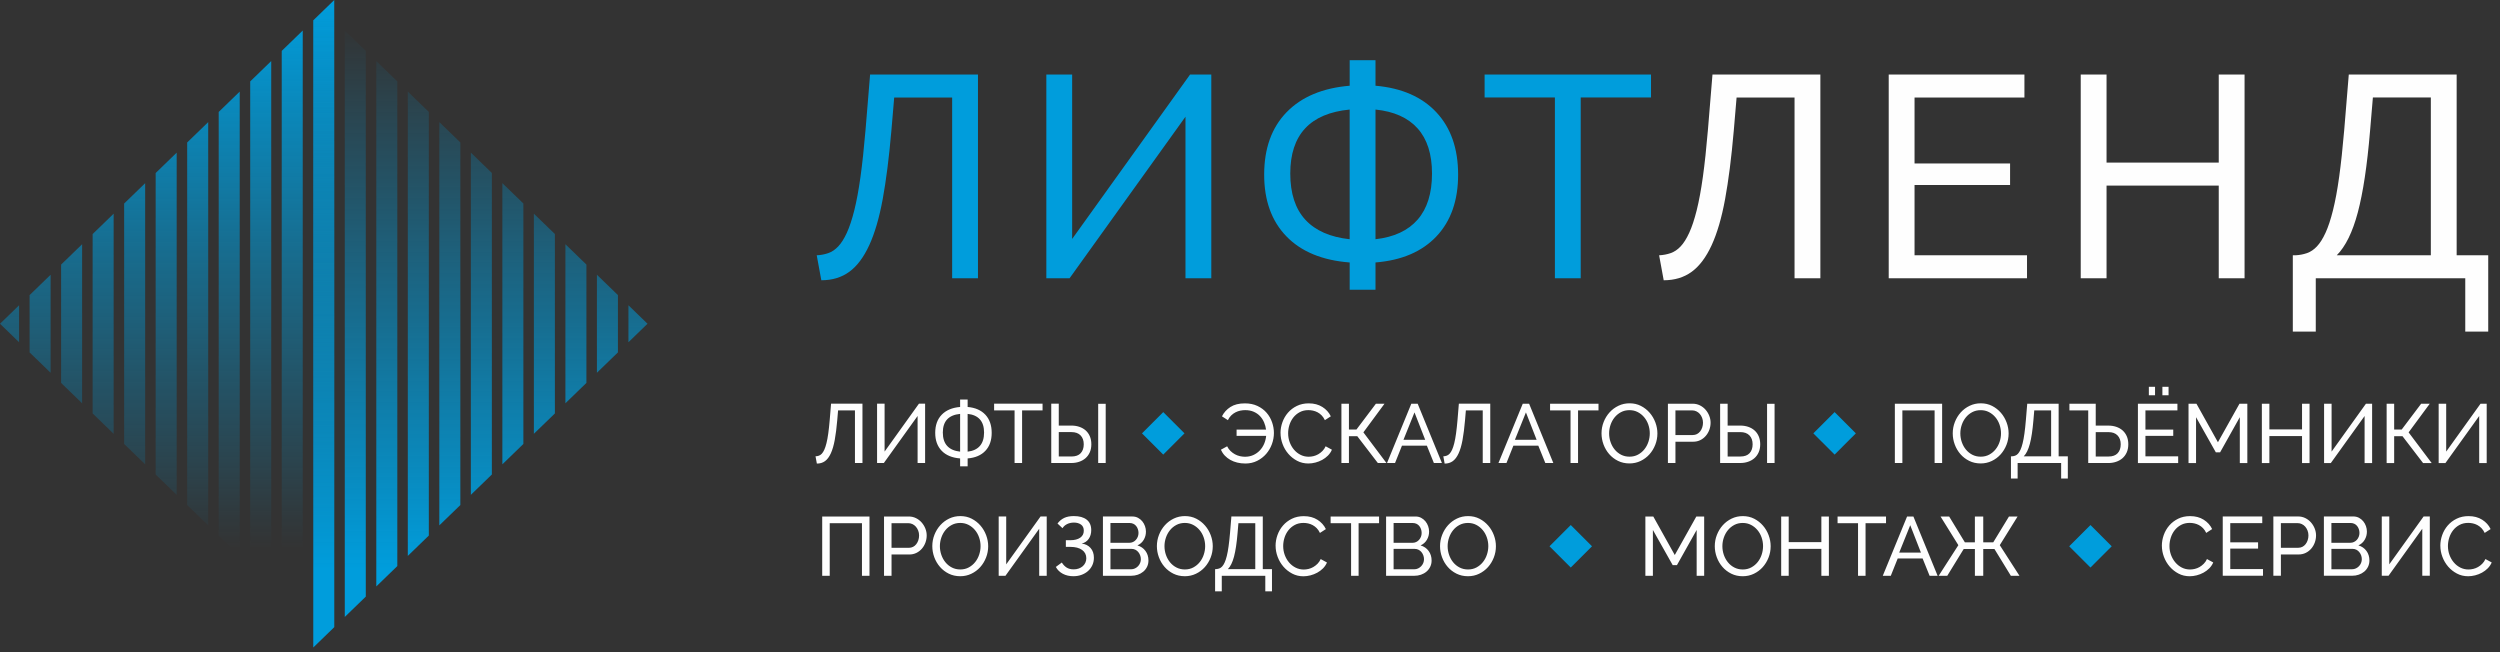 <?xml version="1.0" encoding="UTF-8"?> <svg xmlns="http://www.w3.org/2000/svg" width="253" height="66" viewBox="0 0 253 66" fill="none"><rect x="0" y="0" width="253" height="66" fill="#333333" stroke="none"/> <path d="M90.201 13.293C89.969 15.964 89.679 18.248 89.331 20.145C88.983 22.042 88.527 23.6 87.966 24.82C87.404 26.039 86.732 26.934 85.948 27.506C85.164 28.077 84.221 28.363 83.118 28.363L82.653 25.836C83.06 25.817 83.447 25.744 83.815 25.618C84.183 25.492 84.521 25.265 84.831 24.936C85.141 24.607 85.431 24.147 85.702 23.556C85.973 22.966 86.224 22.206 86.457 21.277C86.689 20.348 86.898 19.221 87.082 17.895C87.266 16.569 87.435 14.996 87.589 13.177L88.054 7.544H98.971V28.159H96.358V9.867H90.493L90.202 13.294L90.201 13.293ZM108.502 24.181L120.435 7.544H122.584V28.159H119.971V11.812L108.241 28.159H105.889V7.544H108.502V24.181ZM136.587 26.562C133.819 26.349 131.685 25.468 130.184 23.919C128.685 22.371 127.934 20.289 127.934 17.677C127.934 15.024 128.689 12.919 130.199 11.361C131.709 9.803 133.839 8.907 136.587 8.675V6.091H139.2V8.675C141.852 8.907 143.909 9.807 145.37 11.375C146.831 12.943 147.562 15.044 147.562 17.676C147.562 20.288 146.831 22.37 145.37 23.919C143.909 25.467 141.852 26.347 139.2 26.561V29.32H136.587V26.561V26.562ZM139.2 24.21C141.077 23.997 142.5 23.334 143.467 22.221C144.436 21.108 144.919 19.555 144.919 17.561C144.919 15.605 144.435 14.086 143.467 13.001C142.5 11.917 141.077 11.278 139.2 11.086V24.21ZM136.587 11.086C132.58 11.473 130.576 13.631 130.576 17.561C130.576 19.573 131.085 21.132 132.1 22.236C133.116 23.339 134.612 23.997 136.586 24.21V11.086H136.587ZM167.082 9.866H159.968V28.158H157.355V9.866H150.242V7.543H167.082V9.866Z" fill="#009DDC"></path> <path d="M175.451 13.293C175.219 15.964 174.929 18.248 174.581 20.145C174.233 22.042 173.777 23.6 173.216 24.82C172.654 26.039 171.982 26.934 171.198 27.506C170.414 28.077 169.471 28.363 168.367 28.363L167.903 25.836C168.31 25.817 168.697 25.744 169.064 25.618C169.433 25.492 169.771 25.265 170.081 24.936C170.39 24.607 170.681 24.147 170.951 23.556C171.223 22.966 171.474 22.206 171.707 21.277C171.939 20.348 172.147 19.221 172.332 17.895C172.516 16.569 172.685 14.996 172.839 13.177L173.303 7.544H184.221V28.159H181.608V9.867H175.743L175.452 13.294L175.451 13.293ZM205.133 25.836V28.159H191.138V7.544H204.872V9.867H193.752V16.545H203.42V18.723H193.752V25.836H205.134H205.133ZM227.15 7.544V28.159H224.537V18.781H213.183V28.159H210.57V7.544H213.183V16.458H224.537V7.544H227.15ZM232.035 25.836H232.296C232.702 25.817 233.09 25.744 233.457 25.618C233.825 25.492 234.164 25.265 234.473 24.936C234.783 24.607 235.074 24.147 235.345 23.556C235.616 22.966 235.867 22.206 236.099 21.277C236.332 20.348 236.54 19.221 236.724 17.895C236.908 16.569 237.077 14.996 237.233 13.177L237.697 7.544H248.614V25.836H251.808V33.559H249.485V28.159H234.356V33.559H232.033V25.836H232.035ZM246.001 25.836V9.866H240.136L239.846 13.293C239.555 16.757 239.143 19.492 238.611 21.495C238.079 23.499 237.367 24.945 236.477 25.836H246.001Z" fill="#FEFEFE"></path> <path d="M84.729 42.528C84.662 43.306 84.577 43.971 84.476 44.523C84.374 45.075 84.242 45.529 84.078 45.884C83.915 46.239 83.719 46.5 83.491 46.665C83.262 46.832 82.987 46.915 82.666 46.915L82.531 46.179C82.65 46.174 82.763 46.153 82.869 46.116C82.976 46.079 83.075 46.013 83.165 45.917C83.254 45.821 83.339 45.688 83.418 45.516C83.498 45.344 83.57 45.122 83.638 44.852C83.706 44.581 83.767 44.253 83.82 43.867C83.874 43.481 83.923 43.023 83.968 42.494L84.103 40.853H87.281V46.855H86.521V41.53H84.814L84.729 42.527V42.528ZM89.522 45.698L92.996 40.854H93.621V46.856H92.861V42.097L89.445 46.856H88.76V40.854H89.521V45.698H89.522ZM97.163 46.392C96.357 46.33 95.736 46.073 95.3 45.622C94.863 45.171 94.644 44.566 94.644 43.805C94.644 43.033 94.864 42.42 95.304 41.967C95.744 41.513 96.363 41.252 97.164 41.185V40.433H97.925V41.185C98.697 41.253 99.295 41.515 99.721 41.971C100.146 42.427 100.359 43.039 100.359 43.805C100.359 44.566 100.146 45.172 99.721 45.622C99.295 46.073 98.697 46.33 97.925 46.392V47.195H97.164V46.392H97.163ZM97.924 45.707C98.47 45.645 98.884 45.452 99.166 45.127C99.448 44.804 99.588 44.352 99.588 43.771C99.588 43.202 99.447 42.759 99.166 42.443C98.884 42.128 98.47 41.941 97.924 41.886V45.707ZM97.163 41.886C95.997 41.999 95.414 42.627 95.414 43.771C95.414 44.357 95.561 44.811 95.858 45.132C96.154 45.453 96.589 45.644 97.164 45.707V41.886H97.163ZM105.507 41.531H103.436V46.856H102.675V41.531H100.604V40.854H105.507V41.531ZM106.386 40.854H107.147V43.069H108.432C108.714 43.069 108.977 43.109 109.222 43.192C109.467 43.274 109.68 43.393 109.861 43.551C110.041 43.709 110.184 43.906 110.287 44.142C110.392 44.379 110.444 44.652 110.444 44.962C110.444 45.272 110.39 45.545 110.283 45.783C110.176 46.019 110.031 46.216 109.848 46.374C109.665 46.532 109.451 46.651 109.206 46.733C108.961 46.816 108.703 46.856 108.433 46.856H106.387V40.854H106.386ZM107.147 46.197H108.432C108.849 46.197 109.16 46.085 109.366 45.863C109.572 45.64 109.675 45.34 109.675 44.962C109.675 44.585 109.568 44.285 109.354 44.062C109.139 43.84 108.833 43.728 108.433 43.728H107.148V46.196L107.147 46.197ZM111.136 46.856V40.863H111.897V46.856H111.136ZM126.021 46.907C125.739 46.907 125.471 46.876 125.214 46.814C124.958 46.752 124.724 46.662 124.513 46.543C124.302 46.425 124.114 46.28 123.951 46.108C123.787 45.936 123.655 45.737 123.553 45.512L124.187 45.166C124.277 45.352 124.392 45.511 124.53 45.644C124.668 45.776 124.817 45.886 124.978 45.974C125.138 46.061 125.306 46.125 125.481 46.164C125.656 46.203 125.825 46.223 125.988 46.223C126.298 46.223 126.578 46.166 126.829 46.054C127.079 45.941 127.298 45.788 127.484 45.593C127.67 45.399 127.818 45.175 127.928 44.922C128.038 44.668 128.107 44.398 128.135 44.11H125.143V43.476H128.126C128.092 43.222 128.025 42.977 127.923 42.74C127.822 42.504 127.685 42.294 127.513 42.111C127.341 41.928 127.13 41.781 126.879 41.671C126.628 41.561 126.339 41.506 126.012 41.506C125.848 41.506 125.684 41.523 125.518 41.557C125.352 41.591 125.192 41.647 125.036 41.726C124.881 41.805 124.736 41.909 124.601 42.039C124.466 42.169 124.353 42.33 124.262 42.521L123.662 42.132C123.854 41.749 124.139 41.434 124.516 41.189C124.894 40.944 125.382 40.821 125.978 40.821C126.464 40.821 126.89 40.908 127.259 41.084C127.628 41.258 127.935 41.488 128.18 41.772C128.426 42.057 128.61 42.378 128.734 42.736C128.858 43.094 128.92 43.453 128.92 43.814C128.92 44.197 128.852 44.573 128.718 44.943C128.583 45.312 128.39 45.641 128.139 45.932C127.887 46.222 127.584 46.457 127.225 46.638C126.867 46.818 126.466 46.908 126.02 46.908L126.021 46.907ZM129.588 43.814C129.588 43.452 129.652 43.094 129.779 42.735C129.906 42.378 130.092 42.056 130.337 41.771C130.582 41.487 130.882 41.257 131.237 41.083C131.592 40.908 131.995 40.82 132.446 40.82C132.981 40.82 133.441 40.942 133.824 41.184C134.207 41.427 134.492 41.742 134.678 42.131L134.078 42.52C133.987 42.328 133.879 42.167 133.752 42.038C133.626 41.908 133.487 41.804 133.338 41.725C133.189 41.647 133.035 41.59 132.877 41.556C132.719 41.522 132.565 41.505 132.412 41.505C132.08 41.505 131.785 41.574 131.53 41.712C131.273 41.85 131.058 42.03 130.883 42.253C130.709 42.475 130.578 42.727 130.49 43.006C130.402 43.285 130.359 43.565 130.359 43.847C130.359 44.163 130.411 44.463 130.515 44.747C130.62 45.031 130.764 45.284 130.95 45.503C131.136 45.723 131.356 45.898 131.61 46.027C131.864 46.157 132.139 46.221 132.439 46.221C132.596 46.221 132.759 46.201 132.924 46.162C133.091 46.123 133.25 46.059 133.403 45.972C133.554 45.885 133.697 45.775 133.829 45.642C133.962 45.51 134.07 45.351 134.155 45.164L134.789 45.51C134.693 45.736 134.559 45.934 134.387 46.106C134.215 46.278 134.02 46.423 133.804 46.542C133.587 46.66 133.357 46.75 133.115 46.812C132.872 46.874 132.636 46.905 132.405 46.905C131.993 46.905 131.615 46.816 131.272 46.635C130.928 46.454 130.631 46.219 130.381 45.929C130.13 45.639 129.936 45.309 129.798 44.94C129.66 44.571 129.591 44.195 129.591 43.812L129.588 43.814ZM136.512 43.467H137.273L139.242 40.855H140.113L137.975 43.754L140.308 46.856H139.437L137.357 44.143H136.512V46.856H135.751V40.855H136.512V43.467ZM142.826 40.855H143.468L145.92 46.856H145.108L144.398 45.099H141.88L141.178 46.856H140.367L142.826 40.855ZM144.229 44.507L143.147 41.735L142.031 44.507H144.229ZM148.261 42.529C148.194 43.307 148.109 43.971 148.008 44.524C147.906 45.076 147.774 45.53 147.61 45.885C147.447 46.24 147.251 46.501 147.023 46.666C146.795 46.833 146.52 46.916 146.199 46.916L146.064 46.18C146.182 46.175 146.295 46.153 146.401 46.117C146.509 46.08 146.607 46.014 146.697 45.918C146.787 45.822 146.871 45.688 146.951 45.517C147.03 45.345 147.103 45.123 147.171 44.853C147.239 44.582 147.299 44.254 147.352 43.868C147.406 43.482 147.455 43.024 147.501 42.495L147.636 40.854H150.814V46.856H150.053V41.531H148.346L148.261 42.528V42.529ZM154.103 40.855H154.745L157.196 46.856H156.385L155.675 45.099H153.156L152.455 46.856H151.644L154.103 40.855ZM155.506 44.507L154.424 41.735L153.308 44.507H155.506ZM161.769 41.531H159.698V46.856H158.938V41.531H156.867V40.855H161.769V41.531ZM164.897 46.899C164.474 46.899 164.09 46.813 163.743 46.642C163.396 46.47 163.099 46.242 162.851 45.957C162.603 45.673 162.412 45.347 162.276 44.981C162.141 44.614 162.074 44.239 162.074 43.856C162.074 43.457 162.145 43.073 162.289 42.707C162.433 42.341 162.632 42.016 162.885 41.736C163.139 41.454 163.439 41.23 163.786 41.064C164.132 40.897 164.508 40.814 164.914 40.814C165.336 40.814 165.72 40.903 166.063 41.08C166.407 41.257 166.703 41.49 166.951 41.777C167.198 42.064 167.39 42.39 167.526 42.754C167.661 43.117 167.729 43.487 167.729 43.865C167.729 44.265 167.657 44.648 167.513 45.014C167.369 45.38 167.172 45.703 166.922 45.982C166.671 46.261 166.372 46.484 166.026 46.651C165.68 46.817 165.304 46.9 164.898 46.9L164.897 46.899ZM162.842 43.856C162.842 44.161 162.891 44.456 162.99 44.74C163.089 45.025 163.228 45.277 163.409 45.496C163.589 45.716 163.806 45.891 164.059 46.021C164.313 46.151 164.595 46.215 164.905 46.215C165.226 46.215 165.514 46.146 165.767 46.008C166.021 45.871 166.236 45.69 166.413 45.468C166.591 45.245 166.726 44.993 166.819 44.711C166.912 44.429 166.958 44.145 166.958 43.857C166.958 43.553 166.909 43.259 166.81 42.974C166.712 42.69 166.571 42.44 166.388 42.222C166.205 42.005 165.987 41.831 165.737 41.702C165.486 41.572 165.208 41.508 164.905 41.508C164.584 41.508 164.296 41.576 164.043 41.711C163.789 41.846 163.574 42.023 163.396 42.243C163.218 42.463 163.082 42.714 162.986 42.995C162.89 43.277 162.842 43.564 162.842 43.857V43.856ZM168.793 46.857V40.856H171.295C171.56 40.856 171.804 40.911 172.026 41.021C172.249 41.131 172.441 41.278 172.601 41.461C172.762 41.644 172.887 41.85 172.977 42.078C173.068 42.305 173.112 42.538 173.112 42.775C173.112 43.022 173.07 43.261 172.986 43.493C172.901 43.725 172.782 43.93 172.626 44.11C172.471 44.291 172.285 44.435 172.069 44.541C171.852 44.648 171.611 44.702 171.347 44.702H169.555V46.857H168.794H168.793ZM169.554 44.026H171.303C171.461 44.026 171.603 43.993 171.73 43.929C171.857 43.863 171.965 43.773 172.056 43.658C172.146 43.542 172.216 43.409 172.267 43.257C172.318 43.104 172.343 42.944 172.343 42.775C172.343 42.6 172.313 42.437 172.254 42.285C172.195 42.133 172.116 42.001 172.018 41.887C171.919 41.775 171.803 41.688 171.671 41.626C171.539 41.564 171.4 41.532 171.252 41.532H169.554V44.026ZM174.076 40.855H174.837V43.069H176.122C176.404 43.069 176.667 43.11 176.913 43.192C177.158 43.274 177.371 43.394 177.551 43.552C177.732 43.71 177.874 43.907 177.978 44.143C178.082 44.38 178.134 44.653 178.134 44.963C178.134 45.273 178.08 45.546 177.973 45.783C177.866 46.02 177.721 46.217 177.538 46.375C177.355 46.533 177.141 46.652 176.896 46.734C176.651 46.816 176.393 46.856 176.123 46.856H174.077V40.855H174.076ZM174.837 46.198H176.122C176.539 46.198 176.851 46.086 177.056 45.864C177.262 45.641 177.365 45.341 177.365 44.963C177.365 44.586 177.258 44.285 177.044 44.063C176.83 43.841 176.523 43.729 176.123 43.729H174.838V46.197L174.837 46.198ZM178.827 46.857V40.864H179.587V46.857H178.827ZM191.759 40.856H196.543V46.857H195.782V41.532H192.52V46.857H191.759V40.856ZM200.44 46.9C200.017 46.9 199.633 46.814 199.286 46.643C198.94 46.471 198.642 46.242 198.394 45.958C198.147 45.673 197.955 45.348 197.82 44.982C197.684 44.615 197.617 44.24 197.617 43.857C197.617 43.458 197.689 43.074 197.833 42.708C197.977 42.342 198.175 42.017 198.428 41.736C198.682 41.455 198.982 41.23 199.329 41.065C199.675 40.898 200.051 40.815 200.457 40.815C200.879 40.815 201.263 40.904 201.607 41.081C201.95 41.258 202.246 41.491 202.494 41.778C202.742 42.065 202.934 42.391 203.069 42.755C203.204 43.117 203.272 43.488 203.272 43.866C203.272 44.266 203.201 44.649 203.057 45.015C202.913 45.381 202.715 45.704 202.465 45.983C202.214 46.262 201.915 46.485 201.569 46.651C201.223 46.818 200.847 46.901 200.441 46.901L200.44 46.9ZM198.386 43.857C198.386 44.162 198.435 44.456 198.533 44.741C198.632 45.025 198.771 45.278 198.952 45.497C199.133 45.717 199.349 45.892 199.603 46.022C199.857 46.152 200.138 46.216 200.448 46.216C200.769 46.216 201.057 46.147 201.31 46.009C201.564 45.872 201.779 45.691 201.956 45.468C202.134 45.246 202.27 44.994 202.362 44.712C202.455 44.43 202.502 44.146 202.502 43.858C202.502 43.554 202.452 43.26 202.353 42.975C202.255 42.691 202.114 42.44 201.931 42.223C201.748 42.006 201.531 41.832 201.28 41.703C201.029 41.573 200.752 41.509 200.448 41.509C200.127 41.509 199.839 41.577 199.586 41.712C199.332 41.847 199.117 42.024 198.94 42.244C198.762 42.464 198.626 42.714 198.53 42.996C198.434 43.278 198.386 43.565 198.386 43.858V43.857ZM203.508 46.182H203.584C203.703 46.177 203.816 46.155 203.922 46.118C204.029 46.082 204.128 46.016 204.218 45.919C204.308 45.824 204.392 45.69 204.472 45.518C204.551 45.346 204.624 45.125 204.691 44.854C204.759 44.584 204.82 44.256 204.873 43.869C204.926 43.484 204.976 43.026 205.02 42.496L205.156 40.856H208.334V46.181H209.264V48.429H208.588V46.857H204.184V48.429H203.508V46.181L203.508 46.182ZM207.574 46.182V41.533H205.867L205.782 42.53C205.697 43.539 205.578 44.335 205.422 44.918C205.267 45.501 205.06 45.923 204.801 46.182H207.574ZM209.425 40.857H212.088V43.071H213.373C213.654 43.071 213.918 43.112 214.163 43.194C214.408 43.276 214.621 43.396 214.801 43.554C214.981 43.712 215.124 43.909 215.228 44.145C215.333 44.382 215.384 44.655 215.384 44.965C215.384 45.275 215.33 45.548 215.224 45.785C215.117 46.022 214.972 46.219 214.789 46.377C214.605 46.535 214.392 46.654 214.146 46.736C213.901 46.818 213.643 46.858 213.374 46.858H211.328V41.533H209.426V40.857H209.425ZM212.088 46.2H213.373C213.79 46.2 214.101 46.088 214.307 45.865C214.513 45.643 214.616 45.343 214.616 44.965C214.616 44.587 214.509 44.287 214.295 44.065C214.081 43.842 213.774 43.731 213.374 43.731H212.088V46.199L212.088 46.2ZM217.464 40.004V39.142H218.09V40.004H217.464ZM218.834 40.004V39.142H219.459V40.004H218.834ZM220.431 46.183V46.859H216.357V40.858H220.355V41.534H217.118V43.479H219.932V44.113H217.118V46.184H220.431V46.183ZM226.669 46.859V42.219L224.674 45.777H224.243L222.24 42.219V46.859H221.479V40.858H222.282L224.454 44.755L226.635 40.858H227.43V46.859H226.669ZM233.727 40.858V46.859H232.966V44.129H229.661V46.859H228.9V40.858H229.661V43.453H232.966V40.858H233.727ZM235.958 45.701L239.432 40.858H240.058V46.859H239.297V42.1L235.881 46.859H235.197V40.858H235.957V45.701H235.958ZM242.289 43.47H243.05L245.02 40.858H245.89L243.752 43.757L246.085 46.859H245.214L243.135 44.146H242.289V46.859H241.528V40.858H242.289V43.47ZM247.555 45.701L251.029 40.858H251.654V46.859H250.894V42.1L247.478 46.859H246.793V40.858H247.554V45.701H247.555ZM83.207 52.27H87.992V58.271H87.231V52.946H83.968V58.271H83.207V52.27ZM89.463 58.271V52.27H91.965C92.23 52.27 92.473 52.325 92.696 52.435C92.918 52.544 93.11 52.691 93.27 52.874C93.431 53.057 93.557 53.263 93.647 53.491C93.737 53.719 93.782 53.952 93.782 54.188C93.782 54.436 93.739 54.675 93.655 54.907C93.571 55.138 93.451 55.343 93.296 55.524C93.141 55.704 92.955 55.848 92.738 55.955C92.521 56.062 92.28 56.115 92.016 56.115H90.224V58.271H89.463H89.463ZM90.223 55.439H91.972C92.13 55.439 92.272 55.407 92.4 55.342C92.526 55.277 92.635 55.187 92.725 55.072C92.815 54.956 92.886 54.822 92.936 54.671C92.987 54.518 93.012 54.357 93.012 54.189C93.012 54.014 92.983 53.85 92.923 53.699C92.864 53.546 92.785 53.414 92.687 53.301C92.588 53.188 92.472 53.101 92.341 53.039C92.208 52.977 92.069 52.946 91.922 52.946H90.223V55.439ZM97.172 58.313C96.749 58.313 96.365 58.227 96.018 58.056C95.671 57.884 95.374 57.655 95.126 57.371C94.878 57.086 94.686 56.761 94.551 56.394C94.416 56.028 94.349 55.653 94.349 55.27C94.349 54.87 94.42 54.486 94.564 54.121C94.708 53.755 94.907 53.43 95.16 53.149C95.414 52.867 95.714 52.643 96.06 52.477C96.407 52.311 96.783 52.228 97.188 52.228C97.611 52.228 97.995 52.317 98.338 52.494C98.682 52.671 98.978 52.904 99.225 53.191C99.473 53.478 99.665 53.803 99.8 54.167C99.936 54.53 100.004 54.901 100.004 55.279C100.004 55.678 99.932 56.062 99.788 56.428C99.644 56.794 99.447 57.117 99.197 57.396C98.945 57.675 98.647 57.898 98.301 58.064C97.954 58.231 97.578 58.314 97.173 58.314L97.172 58.313ZM95.117 55.27C95.117 55.574 95.166 55.869 95.265 56.154C95.363 56.438 95.503 56.69 95.684 56.91C95.864 57.13 96.081 57.304 96.334 57.434C96.588 57.564 96.87 57.629 97.18 57.629C97.501 57.629 97.789 57.56 98.042 57.422C98.296 57.284 98.511 57.104 98.688 56.881C98.866 56.659 99.001 56.407 99.094 56.125C99.187 55.843 99.233 55.559 99.233 55.271C99.233 54.966 99.184 54.672 99.085 54.388C98.987 54.103 98.846 53.853 98.663 53.636C98.48 53.419 98.262 53.245 98.012 53.116C97.761 52.986 97.483 52.921 97.18 52.921C96.859 52.921 96.571 52.989 96.318 53.125C96.064 53.26 95.848 53.437 95.671 53.657C95.493 53.877 95.357 54.127 95.261 54.409C95.165 54.691 95.117 54.978 95.117 55.271V55.27ZM101.829 57.112L105.303 52.269H105.928V58.27H105.167V53.511L101.752 58.27H101.067V52.269H101.828V57.112H101.829ZM107.019 52.979C107.211 52.725 107.437 52.537 107.699 52.413C107.961 52.289 108.286 52.227 108.675 52.227C109.233 52.227 109.665 52.348 109.973 52.591C110.28 52.833 110.433 53.185 110.433 53.647C110.433 53.991 110.349 54.286 110.179 54.53C110.01 54.775 109.774 54.935 109.469 55.008C109.841 55.053 110.14 55.203 110.365 55.456C110.59 55.71 110.703 56.039 110.703 56.445C110.703 56.715 110.651 56.965 110.547 57.193C110.442 57.421 110.297 57.618 110.111 57.784C109.925 57.951 109.706 58.08 109.452 58.173C109.198 58.267 108.922 58.313 108.624 58.313C108.223 58.313 107.868 58.231 107.559 58.068C107.249 57.904 107.012 57.673 106.849 57.374L107.457 56.927C107.587 57.141 107.748 57.31 107.939 57.434C108.131 57.557 108.37 57.619 108.658 57.619C108.844 57.619 109.015 57.591 109.169 57.535C109.324 57.478 109.458 57.401 109.571 57.303C109.684 57.204 109.773 57.085 109.837 56.947C109.903 56.81 109.934 56.659 109.934 56.495C109.934 56.14 109.792 55.86 109.508 55.654C109.223 55.448 108.827 55.345 108.32 55.345H107.864V54.669H108.32C108.742 54.669 109.075 54.584 109.317 54.415C109.56 54.246 109.68 54.009 109.68 53.705C109.68 53.428 109.586 53.223 109.398 53.088C109.209 52.953 108.971 52.885 108.683 52.885C108.429 52.885 108.202 52.934 107.998 53.033C107.795 53.132 107.637 53.271 107.525 53.452L107.018 52.979H107.019ZM116.223 56.723C116.223 56.955 116.177 57.166 116.084 57.358C115.99 57.55 115.864 57.713 115.703 57.848C115.543 57.983 115.357 58.087 115.146 58.16C114.935 58.233 114.708 58.27 114.465 58.27H111.617V52.269H114.601C114.809 52.269 114.998 52.314 115.167 52.404C115.336 52.494 115.479 52.611 115.598 52.755C115.716 52.899 115.808 53.062 115.873 53.245C115.938 53.428 115.969 53.613 115.969 53.799C115.969 54.097 115.895 54.374 115.746 54.628C115.597 54.882 115.384 55.07 115.107 55.194C115.451 55.296 115.723 55.483 115.923 55.756C116.124 56.03 116.223 56.352 116.223 56.724V56.723ZM115.454 56.588C115.454 56.453 115.43 56.322 115.382 56.195C115.334 56.068 115.27 55.956 115.188 55.861C115.106 55.765 115.009 55.689 114.896 55.632C114.784 55.575 114.66 55.547 114.525 55.547H112.378V57.611H114.465C114.607 57.611 114.736 57.583 114.855 57.526C114.973 57.469 115.077 57.395 115.168 57.302C115.258 57.208 115.328 57.1 115.379 56.976C115.429 56.852 115.455 56.722 115.455 56.587L115.454 56.588ZM112.377 52.928V54.932H114.287C114.423 54.932 114.547 54.905 114.659 54.852C114.772 54.799 114.868 54.727 114.95 54.636C115.032 54.546 115.097 54.441 115.145 54.32C115.193 54.199 115.217 54.071 115.217 53.935C115.217 53.794 115.194 53.662 115.148 53.538C115.103 53.414 115.043 53.307 114.967 53.217C114.891 53.126 114.798 53.057 114.688 53.006C114.578 52.955 114.461 52.929 114.337 52.929H112.376L112.377 52.928ZM119.9 58.313C119.477 58.313 119.093 58.227 118.746 58.056C118.4 57.884 118.102 57.655 117.855 57.371C117.607 57.086 117.415 56.761 117.28 56.394C117.145 56.028 117.077 55.653 117.077 55.27C117.077 54.87 117.149 54.486 117.293 54.121C117.437 53.755 117.636 53.43 117.889 53.149C118.143 52.867 118.443 52.643 118.789 52.477C119.135 52.311 119.511 52.228 119.917 52.228C120.339 52.228 120.723 52.317 121.067 52.494C121.411 52.671 121.706 52.904 121.954 53.191C122.202 53.478 122.394 53.803 122.529 54.167C122.664 54.53 122.732 54.901 122.732 55.279C122.732 55.678 122.661 56.062 122.517 56.428C122.373 56.794 122.176 57.117 121.925 57.396C121.674 57.675 121.376 57.898 121.029 58.064C120.683 58.231 120.307 58.314 119.901 58.314L119.9 58.313ZM117.846 55.27C117.846 55.574 117.895 55.869 117.993 56.154C118.092 56.438 118.232 56.69 118.412 56.91C118.593 57.13 118.809 57.304 119.063 57.434C119.317 57.564 119.599 57.629 119.908 57.629C120.229 57.629 120.517 57.56 120.77 57.422C121.024 57.284 121.24 57.104 121.417 56.881C121.595 56.659 121.73 56.407 121.822 56.125C121.916 55.843 121.962 55.559 121.962 55.271C121.962 54.966 121.912 54.672 121.814 54.388C121.715 54.103 121.575 53.853 121.391 53.636C121.208 53.419 120.991 53.245 120.741 53.116C120.489 52.986 120.212 52.921 119.908 52.921C119.587 52.921 119.299 52.989 119.046 53.125C118.792 53.26 118.577 53.437 118.4 53.657C118.222 53.877 118.086 54.127 117.99 54.409C117.894 54.691 117.846 54.978 117.846 55.271V55.27ZM122.969 57.595H123.045C123.163 57.59 123.276 57.568 123.382 57.531C123.489 57.495 123.588 57.428 123.678 57.332C123.769 57.236 123.852 57.103 123.932 56.931C124.011 56.759 124.084 56.538 124.152 56.267C124.22 55.997 124.28 55.669 124.333 55.282C124.386 54.897 124.436 54.438 124.481 53.909L124.616 52.269H127.794V57.594H128.724V59.842H128.048V58.27H123.644V59.842H122.968V57.594L122.969 57.595ZM127.034 57.595V52.946H125.327L125.242 53.943C125.158 54.952 125.038 55.748 124.883 56.331C124.727 56.913 124.521 57.336 124.262 57.595H127.034ZM129.089 55.228C129.089 54.867 129.152 54.508 129.279 54.15C129.406 53.792 129.592 53.47 129.837 53.186C130.082 52.901 130.382 52.672 130.737 52.497C131.092 52.322 131.495 52.235 131.947 52.235C132.481 52.235 132.941 52.356 133.324 52.599C133.707 52.841 133.992 53.156 134.178 53.545L133.578 53.934C133.487 53.742 133.379 53.582 133.253 53.453C133.126 53.323 132.987 53.219 132.838 53.139C132.689 53.061 132.535 53.004 132.377 52.97C132.22 52.936 132.065 52.92 131.913 52.92C131.58 52.92 131.285 52.989 131.03 53.126C130.773 53.264 130.558 53.445 130.383 53.667C130.209 53.89 130.078 54.141 129.99 54.42C129.902 54.699 129.859 54.979 129.859 55.261C129.859 55.577 129.911 55.877 130.015 56.161C130.12 56.446 130.265 56.698 130.45 56.918C130.636 57.138 130.856 57.312 131.11 57.441C131.364 57.571 131.639 57.636 131.939 57.636C132.097 57.636 132.259 57.616 132.425 57.577C132.591 57.537 132.75 57.474 132.903 57.386C133.054 57.299 133.197 57.189 133.329 57.057C133.462 56.924 133.57 56.765 133.655 56.578L134.289 56.925C134.193 57.15 134.059 57.349 133.887 57.521C133.715 57.693 133.52 57.837 133.304 57.956C133.087 58.075 132.857 58.164 132.615 58.227C132.372 58.288 132.136 58.32 131.905 58.32C131.493 58.32 131.115 58.23 130.772 58.049C130.429 57.869 130.131 57.633 129.881 57.344C129.63 57.053 129.436 56.723 129.298 56.354C129.16 55.985 129.091 55.609 129.091 55.226L129.089 55.228ZM139.562 52.946H137.491V58.271H136.73V52.946H134.659V52.27H139.562V52.946ZM144.878 56.724C144.878 56.955 144.832 57.166 144.738 57.358C144.645 57.55 144.519 57.714 144.358 57.849C144.198 57.984 144.012 58.088 143.801 58.161C143.59 58.234 143.363 58.271 143.12 58.271H140.272V52.27H143.255C143.464 52.27 143.652 52.315 143.822 52.405C143.991 52.495 144.134 52.612 144.253 52.756C144.371 52.9 144.463 53.063 144.527 53.246C144.593 53.429 144.624 53.614 144.624 53.8C144.624 54.098 144.55 54.375 144.401 54.629C144.252 54.883 144.039 55.071 143.762 55.195C144.106 55.297 144.378 55.484 144.578 55.757C144.779 56.031 144.878 56.352 144.878 56.725V56.724ZM144.109 56.589C144.109 56.454 144.085 56.323 144.037 56.196C143.989 56.069 143.925 55.957 143.843 55.861C143.761 55.765 143.664 55.69 143.551 55.633C143.439 55.576 143.315 55.548 143.18 55.548H141.033V57.611H143.12C143.262 57.611 143.391 57.584 143.509 57.527C143.628 57.47 143.732 57.396 143.822 57.303C143.912 57.209 143.983 57.101 144.034 56.977C144.084 56.853 144.109 56.723 144.109 56.588L144.109 56.589ZM141.032 52.929V54.933H142.942C143.077 54.933 143.201 54.906 143.314 54.853C143.426 54.8 143.523 54.728 143.605 54.637C143.687 54.547 143.752 54.442 143.8 54.321C143.848 54.2 143.871 54.072 143.871 53.936C143.871 53.795 143.849 53.663 143.803 53.539C143.758 53.415 143.698 53.308 143.622 53.218C143.546 53.127 143.453 53.057 143.343 53.007C143.233 52.956 143.116 52.93 142.992 52.93H141.031L141.032 52.929ZM148.555 58.314C148.132 58.314 147.748 58.227 147.401 58.056C147.055 57.885 146.757 57.656 146.509 57.371C146.262 57.087 146.07 56.762 145.935 56.395C145.799 56.029 145.732 55.654 145.732 55.271C145.732 54.871 145.804 54.487 145.948 54.122C146.092 53.755 146.29 53.431 146.543 53.15C146.797 52.868 147.097 52.644 147.444 52.478C147.79 52.312 148.166 52.229 148.572 52.229C148.994 52.229 149.378 52.318 149.722 52.495C150.065 52.672 150.361 52.905 150.609 53.192C150.857 53.479 151.049 53.804 151.184 54.168C151.319 54.531 151.387 54.902 151.387 55.279C151.387 55.679 151.315 56.063 151.172 56.428C151.028 56.795 150.83 57.118 150.58 57.397C150.329 57.676 150.03 57.898 149.684 58.065C149.338 58.232 148.962 58.315 148.556 58.315L148.555 58.314ZM146.501 55.271C146.501 55.575 146.55 55.87 146.648 56.154C146.747 56.439 146.886 56.691 147.067 56.911C147.248 57.131 147.464 57.305 147.718 57.435C147.972 57.565 148.253 57.63 148.563 57.63C148.884 57.63 149.172 57.561 149.425 57.423C149.679 57.285 149.894 57.105 150.071 56.882C150.249 56.66 150.385 56.407 150.477 56.126C150.57 55.844 150.617 55.559 150.617 55.272C150.617 54.967 150.567 54.673 150.468 54.389C150.37 54.104 150.229 53.854 150.046 53.637C149.863 53.419 149.646 53.246 149.395 53.117C149.144 52.987 148.867 52.922 148.563 52.922C148.242 52.922 147.954 52.99 147.701 53.126C147.447 53.261 147.232 53.438 147.055 53.658C146.877 53.878 146.741 54.128 146.645 54.41C146.549 54.691 146.501 54.978 146.501 55.272V55.271ZM171.702 58.272V53.632L169.707 57.19H169.276L167.273 53.632V58.272H166.512V52.271H167.314L169.487 56.168L171.668 52.271H172.462V58.272H171.702ZM176.359 58.315C175.936 58.315 175.552 58.228 175.205 58.057C174.859 57.885 174.561 57.657 174.314 57.372C174.066 57.088 173.874 56.763 173.739 56.396C173.604 56.03 173.536 55.655 173.536 55.272C173.536 54.872 173.608 54.488 173.752 54.123C173.896 53.756 174.095 53.432 174.348 53.151C174.602 52.869 174.902 52.645 175.248 52.479C175.594 52.312 175.97 52.23 176.376 52.23C176.798 52.23 177.182 52.319 177.526 52.496C177.87 52.673 178.165 52.906 178.413 53.193C178.661 53.48 178.853 53.805 178.988 54.169C179.123 54.532 179.191 54.903 179.191 55.28C179.191 55.68 179.12 56.064 178.976 56.429C178.832 56.796 178.635 57.118 178.384 57.398C178.133 57.677 177.835 57.899 177.488 58.066C177.142 58.233 176.766 58.315 176.36 58.315L176.359 58.315ZM174.305 55.272C174.305 55.576 174.354 55.871 174.452 56.155C174.551 56.44 174.691 56.692 174.871 56.912C175.052 57.132 175.268 57.306 175.522 57.436C175.776 57.566 176.058 57.631 176.367 57.631C176.688 57.631 176.976 57.562 177.229 57.424C177.483 57.286 177.699 57.105 177.876 56.883C178.054 56.66 178.189 56.408 178.281 56.127C178.375 55.845 178.421 55.56 178.421 55.273C178.421 54.968 178.371 54.674 178.273 54.39C178.174 54.105 178.034 53.855 177.85 53.638C177.667 53.42 177.45 53.247 177.2 53.118C176.948 52.988 176.671 52.923 176.367 52.923C176.046 52.923 175.758 52.991 175.505 53.126C175.251 53.262 175.036 53.439 174.859 53.659C174.681 53.878 174.545 54.129 174.449 54.411C174.353 54.692 174.305 54.979 174.305 55.273V55.272ZM185.083 52.272V58.273H184.322V55.542H181.017V58.273H180.256V52.272H181.017V54.867H184.322V52.272H185.083ZM190.865 52.948H188.794V58.273H188.033V52.948H185.962V52.272H190.865V52.948ZM192.995 52.272H193.637L196.089 58.273H195.277L194.567 56.515H192.049L191.347 58.273H190.536L192.995 52.272ZM194.398 55.923L193.316 53.151L192.2 55.923H194.398ZM198.185 55.17L196.384 52.272H197.255L198.844 54.883H199.858V52.272H200.704V54.883H201.717L203.307 52.272H204.178L202.377 55.17L204.372 58.273H203.501L201.837 55.559H200.705V58.273H199.859V55.559H198.727L197.061 58.273H196.191L198.186 55.17H198.185Z" fill="#FEFEFE"></path> <path d="M218.78 55.224C218.78 54.863 218.843 54.505 218.97 54.146C219.097 53.789 219.283 53.467 219.528 53.182C219.773 52.898 220.074 52.668 220.429 52.494C220.784 52.319 221.187 52.231 221.638 52.231C222.173 52.231 222.632 52.353 223.015 52.595C223.398 52.838 223.684 53.153 223.869 53.542L223.269 53.931C223.178 53.739 223.07 53.578 222.944 53.449C222.817 53.319 222.679 53.215 222.529 53.136C222.38 53.057 222.227 53.001 222.069 52.967C221.911 52.933 221.756 52.916 221.604 52.916C221.271 52.916 220.976 52.985 220.721 53.123C220.464 53.261 220.249 53.441 220.074 53.664C219.9 53.886 219.769 54.138 219.681 54.417C219.594 54.696 219.55 54.976 219.55 55.258C219.55 55.574 219.602 55.874 219.706 56.158C219.811 56.442 219.956 56.694 220.142 56.914C220.327 57.134 220.547 57.309 220.801 57.438C221.055 57.568 221.331 57.632 221.63 57.632C221.788 57.632 221.95 57.612 222.116 57.573C222.282 57.534 222.441 57.47 222.594 57.383C222.746 57.296 222.888 57.186 223.02 57.053C223.153 56.92 223.261 56.762 223.346 56.575L223.98 56.921C223.884 57.146 223.751 57.345 223.578 57.517C223.406 57.689 223.212 57.834 222.995 57.953C222.778 58.071 222.549 58.161 222.306 58.223C222.063 58.285 221.827 58.316 221.596 58.316C221.184 58.316 220.806 58.227 220.464 58.046C220.12 57.865 219.822 57.63 219.572 57.34C219.322 57.05 219.127 56.72 218.989 56.351C218.851 55.982 218.782 55.606 218.782 55.223L218.78 55.224ZM229.016 57.591V58.267H224.942V52.266H228.941V52.942H225.703V54.887H228.517V55.521H225.703V57.592H229.016V57.591ZM230.064 58.267V52.266H232.566C232.832 52.266 233.075 52.321 233.297 52.431C233.52 52.541 233.712 52.688 233.872 52.871C234.033 53.054 234.158 53.26 234.248 53.488C234.339 53.715 234.383 53.948 234.383 54.185C234.383 54.432 234.341 54.671 234.257 54.904C234.172 55.135 234.053 55.34 233.898 55.52C233.742 55.701 233.556 55.845 233.34 55.951C233.123 56.059 232.882 56.112 232.618 56.112H230.826V58.267H230.065H230.064ZM230.825 55.436H232.574C232.732 55.436 232.874 55.403 233.002 55.339C233.128 55.273 233.236 55.184 233.327 55.068C233.417 54.952 233.488 54.819 233.538 54.667C233.589 54.514 233.614 54.354 233.614 54.185C233.614 54.01 233.584 53.847 233.525 53.695C233.466 53.542 233.387 53.411 233.289 53.297C233.19 53.185 233.074 53.098 232.942 53.036C232.81 52.974 232.671 52.942 232.524 52.942H230.825V55.436ZM239.785 56.721C239.785 56.952 239.738 57.163 239.645 57.355C239.552 57.547 239.425 57.71 239.265 57.845C239.104 57.98 238.918 58.084 238.707 58.157C238.496 58.231 238.269 58.267 238.027 58.267H235.178V52.266H238.162C238.37 52.266 238.559 52.312 238.728 52.401C238.897 52.491 239.04 52.608 239.159 52.752C239.278 52.896 239.369 53.059 239.434 53.242C239.499 53.426 239.531 53.611 239.531 53.796C239.531 54.095 239.456 54.371 239.307 54.625C239.158 54.879 238.945 55.068 238.669 55.191C239.012 55.294 239.285 55.48 239.484 55.753C239.685 56.027 239.785 56.349 239.785 56.722V56.721ZM239.015 56.586C239.015 56.45 238.991 56.319 238.944 56.192C238.896 56.066 238.831 55.954 238.749 55.858C238.667 55.762 238.57 55.686 238.458 55.629C238.345 55.573 238.221 55.545 238.086 55.545H235.939V57.608H238.027C238.168 57.608 238.297 57.58 238.416 57.523C238.534 57.467 238.638 57.392 238.729 57.299C238.819 57.206 238.889 57.098 238.94 56.974C238.991 56.85 239.016 56.72 239.016 56.585L239.015 56.586ZM235.938 52.926V54.93H237.849C237.984 54.93 238.108 54.903 238.22 54.849C238.333 54.796 238.43 54.725 238.512 54.634C238.594 54.543 238.658 54.438 238.706 54.317C238.754 54.196 238.778 54.069 238.778 53.932C238.778 53.791 238.755 53.659 238.71 53.536C238.664 53.412 238.604 53.304 238.528 53.215C238.452 53.124 238.359 53.054 238.249 53.003C238.139 52.953 238.022 52.927 237.898 52.927H235.937L235.938 52.926ZM241.796 57.11L245.27 52.266H245.896V58.267H245.135V53.508L241.719 58.267H241.035V52.266H241.795V57.11H241.796ZM246.961 55.224C246.961 54.863 247.025 54.505 247.151 54.146C247.278 53.789 247.464 53.467 247.709 53.182C247.955 52.898 248.255 52.668 248.61 52.494C248.965 52.319 249.368 52.231 249.819 52.231C250.354 52.231 250.813 52.353 251.196 52.595C251.579 52.838 251.865 53.153 252.05 53.542L251.45 53.931C251.359 53.739 251.251 53.578 251.125 53.449C250.998 53.319 250.86 53.215 250.71 53.136C250.561 53.057 250.408 53.001 250.25 52.967C250.092 52.933 249.937 52.916 249.785 52.916C249.452 52.916 249.158 52.985 248.902 53.123C248.645 53.261 248.43 53.441 248.255 53.664C248.081 53.886 247.95 54.138 247.862 54.417C247.775 54.696 247.731 54.976 247.731 55.258C247.731 55.574 247.784 55.874 247.887 56.158C247.992 56.442 248.137 56.694 248.323 56.914C248.508 57.134 248.728 57.309 248.982 57.438C249.236 57.568 249.512 57.632 249.811 57.632C249.969 57.632 250.131 57.612 250.297 57.573C250.464 57.534 250.622 57.47 250.775 57.383C250.927 57.296 251.069 57.186 251.202 57.053C251.334 56.92 251.442 56.762 251.527 56.575L252.161 56.921C252.065 57.146 251.932 57.345 251.759 57.517C251.587 57.689 251.393 57.834 251.176 57.953C250.959 58.071 250.73 58.161 250.487 58.223C250.245 58.285 250.008 58.316 249.777 58.316C249.365 58.316 248.987 58.227 248.645 58.046C248.301 57.865 248.003 57.63 247.753 57.34C247.503 57.05 247.308 56.72 247.17 56.351C247.032 55.982 246.963 55.606 246.963 55.223L246.961 55.224Z" fill="#FEFEFE"></path> <path fill-rule="evenodd" clip-rule="evenodd" d="M158.96 53.133L160.035 54.209L161.111 55.285L160.035 56.36L158.96 57.435L157.885 56.36L156.809 55.285L157.885 54.209L158.96 53.133Z" fill="#009DDC"></path> <path fill-rule="evenodd" clip-rule="evenodd" d="M211.555 53.133L212.629 54.209L213.705 55.285L212.629 56.36L211.555 57.435L210.479 56.36L209.403 55.285L210.479 54.209L211.555 53.133Z" fill="#009DDC"></path> <path fill-rule="evenodd" clip-rule="evenodd" d="M117.72 41.704L118.795 42.78L119.871 43.855L118.795 44.93L117.72 46.006L116.645 44.93L115.569 43.855L116.645 42.78L117.72 41.704Z" fill="#009DDC"></path> <path fill-rule="evenodd" clip-rule="evenodd" d="M185.662 41.704L186.737 42.78L187.812 43.855L186.737 44.93L185.662 46.006L184.586 44.93L183.51 43.855L184.586 42.78L185.662 41.704Z" fill="#009DDC"></path> <path fill-rule="evenodd" clip-rule="evenodd" d="M0.001 32.764L1.931 30.894V34.633L0.001 32.764ZM2.995 29.865L5.121 27.806V37.723L2.995 35.664V29.865ZM6.184 26.776L8.31 24.717V40.812L6.184 38.753V26.776ZM9.374 23.686L11.501 21.626V43.902L9.374 41.842V23.686ZM12.563 20.597L14.69 18.537V46.991L12.563 44.931V20.596V20.597ZM15.753 17.508L16.915 16.383L17.88 15.448V50.081L16.915 49.147L15.753 48.021V17.508ZM18.942 14.418L21.07 12.357V53.171L18.942 51.11V14.417V14.418ZM22.132 11.329L24.259 9.268V56.26L22.132 54.2V11.329ZM25.321 8.24L27.448 6.179V59.349L25.321 57.289V8.239V8.24ZM28.511 5.15L30.637 3.09V62.439L28.511 60.38V5.15ZM31.7 2.06L33.826 0V32.764V63.425L31.7 63.468V2.059V2.06Z" fill="url(#paint0_linear_3_4)"></path> <path fill-rule="evenodd" clip-rule="evenodd" d="M65.528 32.763L63.598 34.633V30.893L65.528 32.763ZM62.534 35.662L60.408 37.722V27.804L62.534 29.864V35.663V35.662ZM59.345 38.751L57.219 40.811V24.715L59.345 26.775V38.752V38.751ZM56.155 41.84L54.028 43.9V21.624L56.155 23.684V41.84ZM52.966 44.929L50.839 46.989V18.535L52.966 20.595V44.929ZM49.776 48.019L48.615 49.144L47.65 50.078V15.445L48.615 16.379L49.776 17.505V48.018V48.019ZM46.587 51.109L44.459 53.169V12.356L46.587 14.415V51.109ZM43.397 54.198L41.27 56.258V9.267L43.397 11.327V54.198ZM40.208 57.287L38.081 59.347V6.177L40.208 8.238V57.288V57.287ZM37.018 60.377L34.891 62.437V3.088L37.018 5.147V60.377ZM33.829 63.467L31.703 65.527V32.763V2.102L33.829 2.06V63.468V63.467Z" fill="url(#paint1_linear_3_4)"></path> <defs> <linearGradient id="paint0_linear_3_4" x1="16.913" y1="0" x2="16.913" y2="55.5" gradientUnits="userSpaceOnUse"> <stop stop-color="#009DDC"></stop> <stop offset="1" stop-color="#009DDC" stop-opacity="0"></stop> </linearGradient> <linearGradient id="paint1_linear_3_4" x1="48.615" y1="2.06" x2="48.615" y2="57.559" gradientUnits="userSpaceOnUse"> <stop stop-color="#009DDC" stop-opacity="0"></stop> <stop offset="1" stop-color="#009DDC"></stop> </linearGradient> </defs> </svg> 